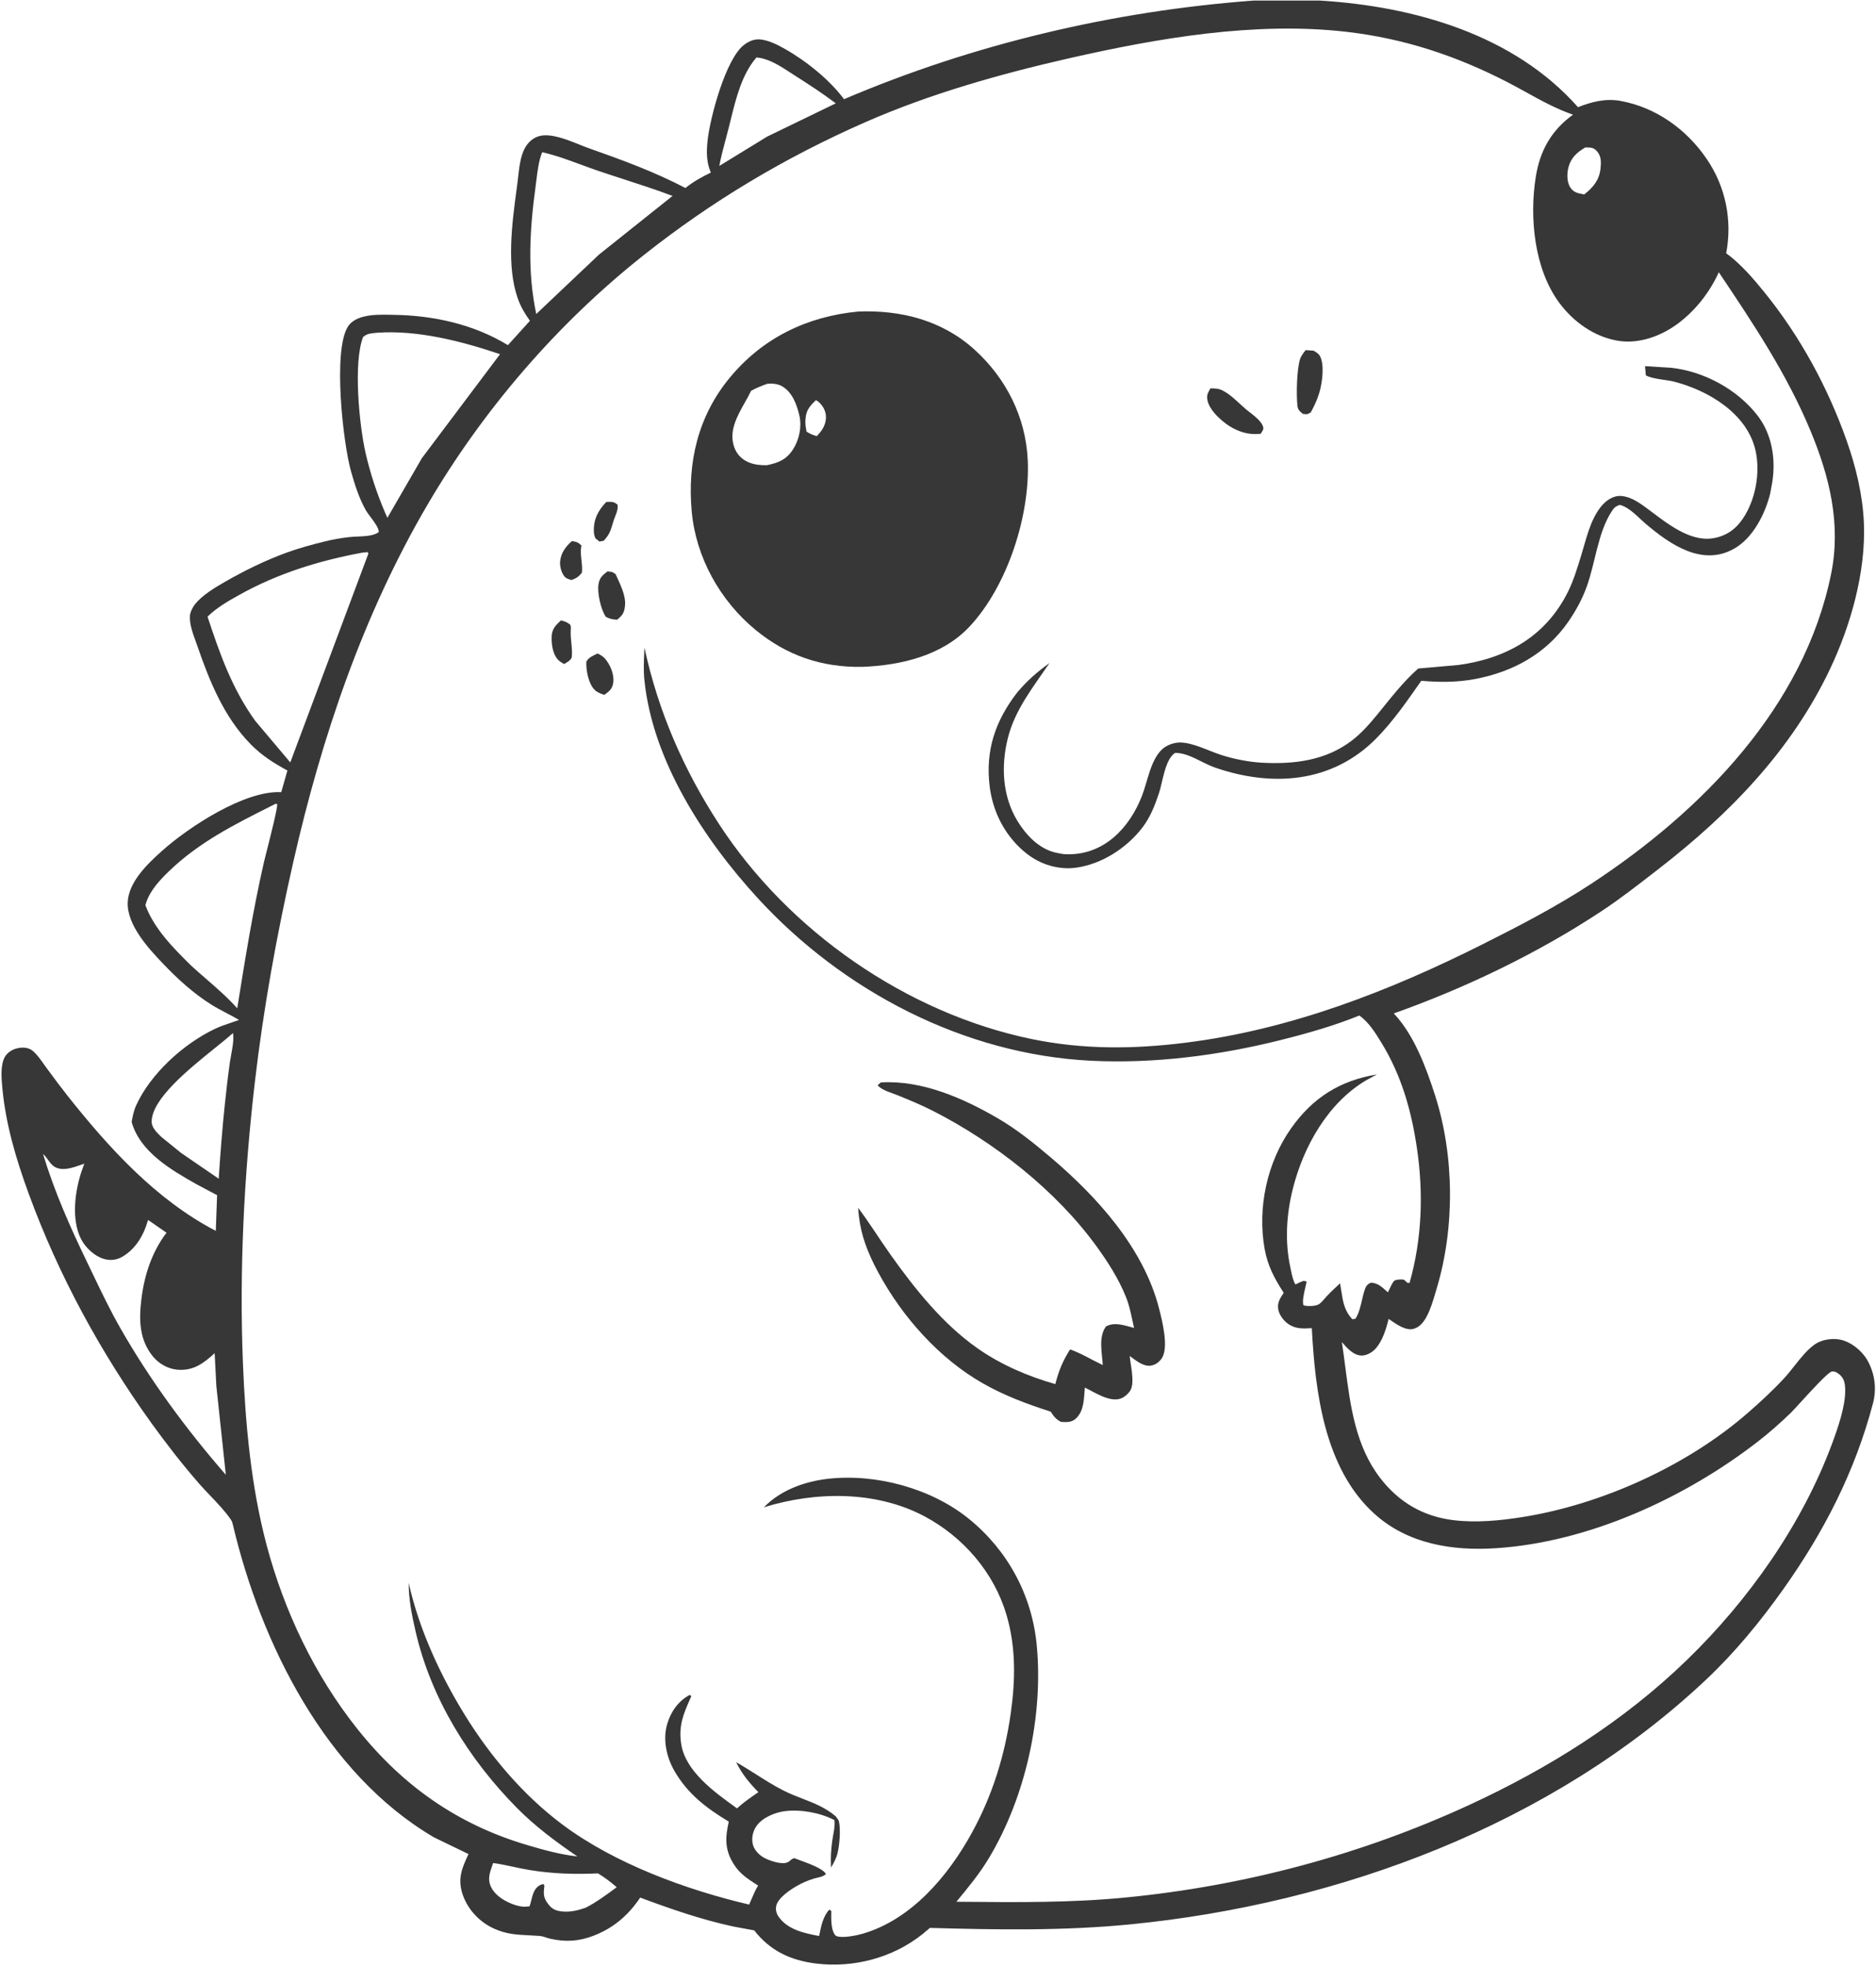 <?xml version="1.0" encoding="UTF-8"?> <svg xmlns="http://www.w3.org/2000/svg" width="712" height="746" viewBox="0 0 712 746" fill="none"><g clip-path="url(#clip0_1396_7205)"><path fill-rule="evenodd" clip-rule="evenodd" d="M475.807 0.211L501.047 0.217C536.699 2.414 574.489 13.09 598.9 40.666C604.126 38.618 609.363 37.249 615.021 38.281C628.5 40.74 640.089 49.055 647.74 60.286C654.932 70.842 657.528 83.523 655.144 96.085C660.611 100.044 665.479 105.736 669.713 110.963C683.183 127.587 693.689 146.924 700.832 167.095C704.356 177.043 706.958 187.793 707.402 198.367C708.183 216.991 702.437 237.221 694.51 253.908C679.89 284.684 656.417 308.795 629.759 329.461C629.112 329.963 628.465 330.465 627.818 330.967L627.817 330.968L627.816 330.969C621.315 336.017 614.804 341.072 607.936 345.615C583.735 361.622 556.309 374.788 528.98 384.495C536.71 392.639 541.278 405.088 544.656 415.579C552.006 438.406 552.184 465.961 545.255 488.889C545.095 489.419 544.936 489.956 544.777 490.496C543.861 493.597 542.913 496.809 541.389 499.62C540.314 501.605 538.711 503.625 536.404 504.183C533.555 504.872 530.227 502.584 527.786 500.906C527.669 500.826 527.553 500.746 527.439 500.668L527.327 500.591L527.226 500.522L527.12 500.451L527.033 500.392C526.125 504.047 524.794 508.451 522.346 511.376C521.05 512.925 518.84 514.33 516.75 514.287C513.653 514.223 511.184 511.38 509.312 509.223L509.271 509.176C509.76 512.318 510.176 515.514 510.594 518.728C512.517 533.501 514.491 548.669 523.86 560.797C530.929 569.948 540.162 575.362 551.647 576.745C560.364 577.794 569.373 576.916 578 575.538C607.893 570.766 640.208 556.157 663.151 536.217C668 532.003 672.823 527.575 677.18 522.851C678.424 521.502 679.662 519.94 680.924 518.346C683.36 515.271 685.89 512.076 688.75 510.059C691.37 508.212 695.396 507.623 698.487 508.266C702.555 509.112 706.734 512.519 708.75 516.113C711.579 521.155 712.314 526.915 710.832 532.507C703.983 558.356 692.313 581.095 676.842 602.897C668.198 615.077 658.513 626.881 647.633 637.138C589.127 692.295 508.069 722.354 428.821 730.11C403.525 732.585 378.295 732.151 352.93 731.439L350.083 733.83C338.797 742.826 323.949 746.692 309.763 744.96C300.054 743.775 292.289 740.123 286.241 732.373L278.31 730.914C266.034 728.238 254.702 724.305 242.975 719.939C238.39 726.736 232.83 731.514 225.148 734.451C219.66 736.549 214.606 736.849 208.871 735.55C208.342 735.43 207.822 735.262 207.302 735.093L207.301 735.093C206.465 734.822 205.628 734.55 204.75 734.482C203.367 734.373 202.05 734.309 200.773 734.247H200.772C196.212 734.027 192.17 733.831 187.491 731.706C182.004 729.214 177.598 724.556 175.616 718.83C173.557 712.881 175.293 708.796 177.813 703.425L164.677 697.068C123.558 672.92 99.185 623.771 88.513 579.001C88.495 578.923 88.477 578.847 88.459 578.773L88.458 578.767L88.451 578.738L88.45 578.732C88.258 577.914 88.101 577.241 87.596 576.501C85.483 573.404 82.624 570.407 79.834 567.483C78.364 565.943 76.913 564.422 75.601 562.918C69.214 555.595 63.218 547.901 57.54 540.016C38.206 513.169 22.201 483.833 10.834 452.715C6.138 439.858 2.163 426.543 0.898 412.874L0.886 412.748C0.565 409.274 0.095 404.185 1.805 401.059C2.649 399.516 4.316 398.363 5.976 397.87C8.127 397.231 10.651 397.207 12.45 398.713C13.963 399.98 15.27 401.823 16.485 403.537C16.823 404.014 17.154 404.481 17.481 404.923C17.769 405.312 18.056 405.701 18.343 406.09L18.35 406.099C20.697 409.277 23.038 412.447 25.494 415.547C41.218 435.395 59.124 455.128 81.901 466.986L82.393 453.444L74.516 449.263C64.806 443.765 53.096 436.98 49.954 425.637C49.991 425.45 50.028 425.262 50.066 425.074C50.437 423.196 50.815 421.281 51.603 419.534C57.079 407.4 69.579 396.078 81.495 390.383C83.486 389.431 85.654 388.7 87.798 387.978L87.798 387.978L87.799 387.978L87.799 387.977C88.786 387.645 89.767 387.314 90.724 386.964C89.147 386.021 87.521 385.17 85.894 384.32L85.893 384.319L85.892 384.319C83.959 383.308 82.023 382.296 80.167 381.126C73.361 376.834 67.335 371.349 61.802 365.534C56.272 359.722 48.121 350.894 48.475 342.319C48.793 334.621 55.957 327.795 61.314 322.976C71.367 313.935 92.827 299.793 106.746 300.54L109.078 292.33C103.771 289.436 99.349 286.657 95.076 282.297C85.026 272.041 79.54 258.514 74.94 245.179C74.738 244.595 74.517 243.986 74.289 243.36L74.288 243.359L74.288 243.357L74.288 243.357L74.287 243.356C73.162 240.266 71.88 236.746 72.084 233.645C72.178 232.208 73.172 230.249 74.076 229.148C76.849 225.769 81.508 222.962 85.293 220.79C92.773 216.497 100.583 212.659 108.694 209.693C113.513 207.931 118.508 206.588 123.488 205.367C126.541 204.618 129.669 204.086 132.794 203.743C133.564 203.658 134.489 203.62 135.481 203.578C138.44 203.455 141.988 203.307 143.75 201.838C143.855 200.454 142.079 198.078 140.574 196.065C139.864 195.116 139.215 194.247 138.851 193.601C136.269 189.014 134.68 183.976 133.25 178.932C130.187 168.133 126.289 133.285 131.981 124.001C133.277 121.886 135.632 120.737 137.96 120.148C141.337 119.294 144.939 119.364 148.431 119.433C148.835 119.441 149.237 119.449 149.637 119.455C164.685 119.695 179.884 123.085 192.774 130.949L201.125 121.708C199.218 119.023 197.67 116.464 196.555 113.344C192.142 101.001 194.339 84.665 196.091 71.64C196.174 71.026 196.255 70.419 196.335 69.821C196.443 69.012 196.539 68.153 196.638 67.265C197.047 63.618 197.508 59.498 199.045 56.501C200.205 54.239 202.051 52.394 204.542 51.672C208.853 50.421 214.981 52.881 219.877 54.845C221.135 55.35 222.311 55.822 223.354 56.19C236.002 60.654 248.234 65.103 260.145 71.328C263.107 68.926 266.366 67.136 269.782 65.482C268.092 61.442 268.096 57.799 268.532 53.501C269.402 44.917 275.399 22.251 282.446 16.979C284.523 15.425 286.653 14.619 289.25 15.054C292.346 15.573 295.167 17.031 297.875 18.553C305.832 23.023 314.892 30.279 320.338 37.635C369.415 16.698 422.604 4.168 475.807 0.211ZM601.898 55.945C601.951 55.947 602.003 55.948 602.054 55.949C602.193 55.953 602.327 55.955 602.456 55.958C603.981 55.986 604.855 56.003 606.116 57.416C607.792 59.297 607.703 61.691 607.434 64.052C606.937 68.406 604.619 71.141 601.261 73.767L601.024 73.724C598.843 73.326 597.148 73.017 595.89 70.98C594.615 68.915 594.674 65.618 595.318 63.33C596.331 59.727 598.536 57.795 601.676 55.938L601.784 55.941L601.898 55.945ZM200.244 700.054C206.608 701.927 212.53 703.58 219.14 704.334C210.973 698.763 203.13 692.946 196.161 685.888C177.916 667.41 163.589 644.388 157.724 618.935C156.336 612.911 155.093 606.767 155.112 600.559C159.041 618.1 166.972 635.336 176.382 650.595C186.089 666.337 198.624 681.137 213.484 692.248C233.27 707.041 260.388 716.981 284.33 722.59C284.679 721.834 284.997 721.077 285.313 720.323C286.021 718.636 286.72 716.969 287.737 715.389C287.46 715.208 287.184 715.029 286.912 714.852C283.745 712.794 280.907 710.95 278.722 707.631C275.018 702.002 275.183 697.331 276.594 691.117C268.143 686.026 261.086 680.683 256.047 672.027C252.978 666.757 251.457 660.017 253.23 654.057C254.633 649.341 257.409 645.42 261.75 643.039L262.383 643.498L262.18 643.962L262.051 644.253C259.365 650.357 257.456 654.695 258.548 661.727C260.143 671.992 271.149 679.918 279.069 685.623L279.115 685.656L279.716 686.089C282.189 683.817 284.893 681.962 287.654 680.067L287.836 679.942C284.258 676.267 281.69 673.164 279.378 668.557C281.939 670.01 284.404 671.571 286.868 673.131C290.196 675.238 293.521 677.344 297.074 679.177C299.592 680.477 302.099 681.447 304.568 682.404C308.947 684.099 313.207 685.749 317.196 689.104C317.28 689.236 317.412 689.415 317.558 689.614C317.906 690.088 318.337 690.674 318.407 690.998C319.081 694.152 318.664 699.729 317.91 702.923C317.415 705.019 316.498 706.706 315.403 708.539C315.202 704.947 315.387 701.74 315.893 698.186C315.977 697.596 316.093 696.962 316.213 696.306L316.213 696.305C316.567 694.371 316.955 692.249 316.661 690.52C311.284 687.744 304.078 686.415 298 687.132C294.217 687.579 289.471 689.52 287.192 692.668C285.777 694.622 285.183 697.146 285.672 699.518C286.123 701.709 287.901 703.608 289.791 704.711C291.727 705.84 296.753 707.654 299 706.507C299.443 706.281 299.712 706.042 299.966 705.816C300.339 705.483 300.681 705.179 301.5 704.987C302.087 705.229 302.874 705.516 303.768 705.841L303.769 705.842C307.258 707.113 312.365 708.974 313.467 710.998C312.601 711.85 311.434 712.114 310.251 712.382C309.824 712.479 309.395 712.576 308.977 712.701C306.663 713.396 304.34 714.401 302.25 715.621C299.679 717.121 295.266 720.095 294.609 723.082C294.304 724.466 294.615 725.843 295.394 727.019C298.77 732.113 305.31 733.465 310.885 734.507C310.928 734.301 310.97 734.092 311.013 733.881L311.014 733.876C311.674 730.64 312.431 726.928 314.75 724.522L315.509 724.998C315.506 725.241 315.502 725.484 315.498 725.729C315.467 727.685 315.435 729.692 315.857 731.597C316.05 732.465 316.589 734.167 317.442 734.524C319.628 735.44 325.066 734.315 327.271 733.682C345.837 728.348 359.785 711.815 368.785 695.485C376.644 681.224 381.337 666.074 383.615 649.998C385.391 637.465 385.613 624.885 381.978 612.618C377.22 596.561 365.557 583.086 350.855 575.278C332.435 565.496 309.501 565.8 289.937 571.853C296.164 565.41 305.246 562.097 314.072 561.071C332.31 558.95 353.382 564.61 367.715 576.229C382.477 588.197 391.664 605.219 393.468 624.114C396.041 651.056 389.257 681.756 375.326 704.951C371.751 710.903 367.397 716.184 362.977 721.511L365.112 721.531C385.9 721.728 406.638 721.925 427.361 719.893C472.257 715.493 516.425 703.761 557.41 684.888C587.749 670.917 616.21 653.1 640.278 629.751C663.703 607.026 684.026 578.294 695.377 547.577C697.555 541.684 700.465 533.414 700.313 527.084C700.266 525.102 699.966 523.146 698.444 521.75C697.603 520.979 696.486 520.145 695.25 520.342C693.858 520.564 687.711 527.296 683.454 531.958L683.453 531.959L683.452 531.96C681.728 533.848 680.314 535.397 679.653 536.034C675.734 539.811 671.61 543.476 667.31 546.814C639.594 568.32 603.013 585.114 567.666 587.396C551.206 588.459 534.373 585.778 521.729 574.416C502.596 557.222 499.161 528.04 497.87 503.896L497.482 503.916C494.61 504.067 492.061 504.2 489.447 502.648C487.421 501.446 485.399 498.92 485.092 496.507C484.792 494.15 485.839 492.563 487.075 490.69L487.211 490.483C483.668 485.024 481.114 480.263 479.96 473.81C477.176 458.238 480.889 440.962 490.041 428.037C498.278 416.405 508.56 409.981 522.575 407.635L518.604 409.796C503.974 418.398 494.683 434.993 490.655 451.084C488.235 460.754 487.596 471.004 489.717 480.774C489.798 481.148 489.876 481.535 489.955 481.927C490.327 483.781 490.728 485.778 491.664 487.323L493.323 486.526C493.56 486.431 493.754 486.341 493.924 486.264L493.926 486.262L493.927 486.262C494.624 485.942 494.889 485.821 495.909 486.248C495.808 486.78 495.652 487.436 495.481 488.156C494.914 490.544 494.18 493.638 494.711 495.248L496 495.466C497.361 495.566 499.05 495.525 500.303 494.956C501.095 494.597 502.003 493.54 502.727 492.698C502.937 492.453 503.131 492.227 503.303 492.041C504.979 490.224 506.772 488.563 508.59 486.891C508.781 487.898 508.931 488.881 509.078 489.842V489.843C509.673 493.749 510.213 497.287 513.25 500.513L514.377 500.374C515.698 498.503 516.326 495.786 516.918 493.228L516.918 493.228L516.918 493.227C517.182 492.087 517.438 490.979 517.745 489.991C518.307 488.186 518.551 487.522 520.25 486.642C522.762 486.73 524.281 488.092 525.998 489.631L526.001 489.634C526.248 489.855 526.498 490.079 526.756 490.304C527.006 489.836 527.228 489.35 527.45 488.864L527.451 488.863L527.451 488.862L527.452 488.861L527.452 488.859L527.453 488.858C527.915 487.847 528.378 486.834 529.089 485.975C529.514 485.464 532.14 485.269 532.75 485.53C533.205 485.725 533.411 485.972 533.596 486.194C533.864 486.516 534.087 486.783 534.965 486.748C539.699 470.111 540.291 452.668 537.773 435.622C535.658 421.305 531.893 407.984 524.258 395.552L524.249 395.537C521.883 391.688 519.611 387.991 515.929 385.276C506.25 389.207 496.015 392.101 485.892 394.631C462.645 400.44 438.135 403.615 414.147 402.443C365.934 400.086 319.97 376.029 287.602 340.766C267.171 318.508 247.543 288.432 244.541 257.705C244.205 254.271 244.363 250.767 244.518 247.308C244.543 246.768 244.567 246.23 244.589 245.692C249.779 269.821 259.436 291.97 272.885 312.635C299.301 353.226 344.07 384.376 391.475 394.193C410.977 398.232 430.105 398.069 449.799 395.619C489.645 390.662 527.153 376.098 562.824 358.193C576.844 351.155 590.848 343.886 603.977 335.266C645.749 307.84 684.727 268.31 694.979 217.658C698.794 198.808 694.363 180.771 687.102 163.349C678.084 141.714 665.379 122.75 652.395 103.369L652.347 103.297C648.883 110.863 643.614 117.654 636.952 122.668C630.631 127.425 622.202 130.574 614.234 129.312C605.127 127.869 597.084 122.083 591.716 114.783C582.253 101.914 580.422 82.473 582.877 67.1C584.469 57.129 588.791 49.439 597.004 43.505C590.759 41.37 584.924 38.151 579.115 34.946C576.746 33.639 574.381 32.335 571.995 31.107C552.58 21.119 532.854 14.6 511.133 12.084C476.423 8.064 439.456 14.449 405.669 22.132C379.676 28.042 352.987 35.573 328.514 46.312C297.979 59.712 269.981 76.402 243.854 97.158C211.253 123.059 183.248 155.646 162.221 191.535C137.763 233.279 122.071 279.741 111.373 326.744C105.056 354.499 99.98 382.532 96.693 410.823C92.603 446.021 90.788 481.987 92.207 517.39C93.125 540.3 95.285 563.957 101.18 586.16C107.839 611.243 119.442 635.64 135.657 655.983C152.84 677.54 173.725 692.249 200.244 700.054ZM187.157 706.82C189.731 707.169 192.285 707.716 194.838 708.264C196.889 708.703 198.94 709.143 201.001 709.479C209.676 710.895 218.187 711.17 226.957 710.75C229.544 712.325 231.781 714.02 234.068 716.004C233.706 716.268 233.343 716.533 232.981 716.798C229.552 719.306 226.088 721.839 222.307 723.77C219.302 724.823 216.434 725.52 213.227 725.184C211.086 724.96 209.608 724.355 208.25 722.63C206.42 720.306 206.195 719.042 206.537 716.143C206.559 715.955 206.58 715.826 206.595 715.73C206.616 715.599 206.627 715.533 206.616 715.472C206.613 715.455 206.608 715.438 206.601 715.42C206.594 715.4 206.584 715.379 206.571 715.355C206.554 715.323 206.532 715.284 206.505 715.236C206.447 715.136 206.365 714.992 206.25 714.764L205.08 715.137C202.804 716.276 202.216 718.634 201.643 720.935C201.445 721.73 201.248 722.518 200.985 723.246C199.05 723.553 197.609 723.399 195.732 722.82C192.073 721.692 187.941 719.353 186.271 715.719C185.001 712.958 185.883 710.454 186.809 707.822C186.925 707.49 187.043 707.157 187.157 706.82ZM299.992 27.573C296.04 24.989 291.733 22.173 287.095 21.805C281.58 28.17 279.359 37.195 277.328 45.448L277.327 45.452L277.326 45.457L277.323 45.467C277.069 46.499 276.818 47.519 276.564 48.52C276.206 49.929 275.833 51.325 275.461 52.718L275.46 52.72L275.46 52.722L275.459 52.725L275.458 52.727L275.458 52.729L275.457 52.731L275.457 52.731C274.553 56.115 273.653 59.478 272.993 62.955L291.163 51.824L317.206 39.208C312.259 35.475 307.157 32.145 301.93 28.828C301.294 28.424 300.648 28.002 299.992 27.573ZM88.423 391.922C88.822 394.331 88.252 397.4 87.739 400.16C87.562 401.115 87.392 402.034 87.271 402.875C86.523 408.07 85.945 413.276 85.385 418.494C84.36 428.042 83.631 437.62 83.007 447.201L68.728 437.418L61.25 431.361L61.209 431.322C59.664 429.845 57.56 427.833 57.56 425.596C57.56 416.967 71.576 405.68 81.467 397.714C84.245 395.477 86.697 393.503 88.423 391.922ZM18.253 440.07C17.67 439.26 17.088 438.452 16.331 437.844C20.752 452.376 26.716 465.761 33.31 479.394C34.001 480.822 34.686 482.251 35.371 483.679C38.596 490.404 41.814 497.112 45.514 503.607C56.833 523.473 70.707 542.306 85.71 559.536L82.102 525.78L81.467 513.404C77.267 517.209 73.477 520.115 67.487 519.671C63.83 519.401 60.314 517.433 58.012 514.601C52.794 508.18 52.709 500.62 53.67 492.834C54.782 483.82 57.628 474.962 63.206 467.697L56.184 462.832C54.672 468.384 51.653 473.689 46.573 476.721C44.273 478.093 41.837 478.362 39.272 477.579C35.808 476.521 32.412 473.311 30.781 470.129C26.937 462.627 28.44 451.537 31.146 443.858L32 441.496C31.589 441.633 31.159 441.784 30.716 441.94L30.715 441.941C27.667 443.014 23.957 444.32 21.052 442.87C19.829 442.259 19.04 441.163 18.253 440.07ZM205.765 57.75C210.74 58.859 215.568 60.643 220.377 62.42C222.507 63.207 224.633 63.993 226.767 64.718C230.094 65.849 233.436 66.933 236.779 68.017L236.779 68.017L236.779 68.017L236.779 68.017L236.78 68.018L236.78 68.018L236.78 68.018C242.971 70.026 249.161 72.034 255.249 74.336L227.332 96.596L203.525 119.131C200.084 102.912 201.048 86.984 203.277 70.683C203.389 69.864 203.49 69.042 203.592 68.219L203.592 68.216C204.03 64.665 204.469 61.101 205.765 57.75ZM105.171 305.039L104.669 304.922C104.069 305.224 103.47 305.525 102.871 305.826L102.809 305.857C88.987 312.803 75.517 319.573 64.211 330.463C60.777 333.77 57.079 337.691 55.523 342.303L55.184 343.417C58.421 352.291 65.887 359.804 72.526 366.337C74.356 368.017 76.258 369.668 78.168 371.325L78.169 371.326L78.17 371.327L78.17 371.327C82.308 374.918 86.481 378.539 90.039 382.56C93.006 363.972 95.983 345.459 100.174 327.095C100.314 326.479 100.682 325.031 101.158 323.152L101.159 323.149L101.159 323.149C102.748 316.891 105.544 305.873 105.171 305.039ZM143.107 126.243C158.563 125.143 175.292 129.484 189.78 134.376L160.11 173.835L147.027 196.458L146.185 194.571C143.078 187.351 140.501 179.527 138.747 171.854C136.337 161.315 134.009 137.503 137.814 127.833C139.306 126.623 140.469 126.509 142.09 126.35C142.409 126.319 142.746 126.286 143.107 126.243ZM139.5 209.484L137.606 209.648C121.006 212.729 105.52 217.505 90.73 225.747C86.545 228.079 82.201 230.571 78.765 233.952C83.39 248.001 88.129 261.412 96.901 273.528L110.175 289.264L139.825 209.997L139.5 209.484Z" fill="#373737"></path><path d="M10.977 412.328C13.055 413.784 14.432 416.594 15.809 418.704C14.736 420.684 14.148 422.707 13.501 424.849L13.378 425.407C11.675 422.238 11.415 415.998 10.977 412.328Z" fill="#373737"></path><path d="M230.091 190.444C232.013 190.357 232.931 190.218 234.392 191.5L234.434 192.224C234.477 193.863 233.521 195.632 233.003 197.179C231.81 200.744 231.836 202.216 229.139 205.158L227.5 205.454L225.99 204.25C225.606 203.343 225.43 202.662 225.393 201.663C225.223 197.043 226.992 193.701 230.091 190.444Z" fill="#373737"></path><path d="M217.06 205.289C218.776 205.542 219.446 205.741 220.681 206.978C219.927 210.359 221.242 213.747 220.854 217.248C219.651 218.825 218.732 219.397 216.874 220.067C215.87 219.7 214.954 219.56 214.248 218.728C213.044 217.308 212.384 214.753 212.59 212.915C212.948 209.71 214.699 207.335 217.06 205.289Z" fill="#373737"></path><path d="M212.893 235.375C214.396 235.76 215.208 236.03 216.452 237.024C216.698 238.139 216.7 237.73 216.628 238.695C216.348 242.413 217.41 245.782 216.983 249.501C216.33 250.763 215.256 251.243 214.076 251.927C213.3 251.472 212.5 251.034 211.863 250.385C209.687 248.167 209.193 244.042 209.399 241.09C209.581 238.489 211.073 237.064 212.893 235.375Z" fill="#373737"></path><path d="M226.853 247.922C227.832 248.462 228.799 248.962 229.549 249.812C231.548 252.073 233.146 255.771 232.766 258.825C232.449 261.376 231.312 262.211 229.353 263.643C228.029 263.168 226.795 262.785 225.753 261.788C223.327 259.466 222.354 254.17 222.536 251.003C223.533 249.289 225.123 248.758 226.853 247.922Z" fill="#373737"></path><path d="M230.564 216.789C232.148 216.935 232.426 216.91 233.669 217.867C235.248 221.496 237.597 225.768 237.213 229.796C236.962 232.434 236.228 233.516 234.191 235.131C232.52 235.012 231.445 234.814 229.947 234.046C228.056 231.355 226.546 224.77 227.182 221.451C227.641 219.051 228.738 218.206 230.564 216.789Z" fill="#373737"></path><path d="M495.547 132.836L498.5 133.041C499.462 133.573 500.353 134.058 500.926 135.037C502.782 138.205 501.811 145.285 500.812 148.672L500.556 149.497C499.799 151.989 498.717 154.143 497.506 156.433C496.136 157.277 496.109 157.226 494.5 157.025C493.189 155.939 492.563 155.504 492.39 153.747C491.976 149.52 492.157 140.488 493.361 136.416C493.762 135.059 494.675 133.923 495.547 132.836Z" fill="#373737"></path><path d="M459.39 147.345C461.119 147.334 462.567 147.395 464.13 148.207C467.375 149.892 470.196 153.022 472.981 155.367C474.972 157.044 478.852 159.499 479.447 162.158C479.64 163.019 478.888 163.845 478.465 164.578C474.503 164.95 471.53 164.297 467.999 162.472C464.457 160.641 459.233 156.071 458.31 152.073C457.812 149.915 458.408 149.166 459.39 147.345Z" fill="#373737"></path><path d="M624.344 138.914L634.25 139.533C646.754 140.895 659.449 147.763 667.113 157.75C672.453 164.709 673.96 173.896 672.709 182.431L672.581 183.248L671.825 187.329C669.907 195.003 665.372 204.004 658.294 208.084C646.115 215.107 633.889 206.581 624.686 198.81C621.774 196.352 618.52 192.496 614.75 191.542C613.083 192.139 612.618 192.577 611.638 194.085C606.433 202.095 605.471 213.626 602.183 222.657C600.472 227.356 598.11 231.676 595.279 235.791C586.898 247.973 574.266 254.869 560 257.588C553.057 258.912 546.42 258.896 539.424 258.287C534.144 265.801 528.688 273.771 522.198 280.292C505.487 297.081 482.842 298.706 461.128 291.21C456.139 289.487 451.331 285.644 446 285.642C442.137 288.038 441.272 296.805 439.835 301.032C438.27 305.637 436.578 310.043 433.596 313.943C427.622 321.756 418.066 327.927 408.25 329.214C401.703 330.072 394.996 328.006 389.798 323.97C381.757 317.727 376.832 308.403 375.601 298.31C373.933 284.634 377.784 273.416 386.079 262.706C389.8 258.274 393.621 254.934 398.318 251.571C392.183 260.588 385.238 269.184 382.519 280.004C379.871 290.542 380.396 302.004 386.132 311.438C389.379 316.778 394.3 322.031 400.632 323.471L401.25 323.601C402.355 323.853 403.373 324.044 404.512 324.088C418.772 324.635 428.676 314.266 433.47 301.8C435.586 296.298 436.728 288.079 441.266 284.101C443.022 282.561 445.819 281.635 448.144 281.703C452.98 281.846 458.705 284.872 463.326 286.378C468.137 287.947 473.935 289.099 479 289.371C491.122 290.022 503.137 288.568 513.08 280.959C516.729 278.167 519.844 274.601 522.75 271.064C527.754 264.975 532.31 258.877 538.256 253.631L553.57 252.291C571.778 249.787 586.686 241.425 595.088 224.526C597.232 220.214 598.63 215.521 600.052 210.936C601.973 204.748 603.424 197.518 607.53 192.331C609.372 190.005 612.151 187.948 615.271 188.168C619.294 188.453 622.935 191.27 626.056 193.599C632.578 198.467 641.329 205.582 650 204.234C654.986 203.459 658.669 200.921 661.484 196.748C666.289 189.626 668.14 179.37 666.296 171.023C663.175 156.899 648.303 148.079 635.242 144.767C632.452 144.059 626.946 143.815 624.648 142.392L624.344 138.914Z" fill="#373737"></path><path d="M334.294 410.673C349.927 409.724 365.695 416.686 378.848 424.368C385.923 428.501 392.283 433.627 398.524 438.904C416.263 453.901 434.077 473.503 439.933 496.555C441.079 501.067 443.722 511.364 440.869 515.424C439.858 516.863 438.49 517.843 436.75 518.118C433.87 518.572 430.949 516.025 428.756 514.444C429.045 517.741 430.584 523.849 429.271 526.988C428.665 528.435 426.862 530.039 425.403 530.58C421.21 532.135 415.454 528.252 411.734 526.437C411.359 530.39 411.537 535.046 408.503 538.025C406.772 539.726 405.051 539.562 402.75 539.473C400.742 538.483 399.978 537.404 398.75 535.564L395.18 534.394C386.482 531.49 377.788 527.914 370 523.03C353.795 512.869 340.271 496.73 331.753 479.742C328.13 472.378 326.251 466.382 325.667 458.219C330.001 463.934 333.807 470.145 337.973 476.001C347.232 489.013 357.776 502.258 370.964 511.52C379.844 517.757 390.124 522.166 400.527 525.127C401.816 520.086 403.334 516.351 406.141 511.95C410.364 513.461 414.457 515.968 418.534 517.9C418.263 513.202 416.819 507.251 419.75 503.256C423.037 501.41 426.953 502.92 430.404 503.813C429.54 499.934 428.804 495.721 427.322 492.031C424.581 485.209 420.555 478.925 416.264 472.991C400.851 451.673 377.356 433.322 354.09 421.469C349.662 419.213 345.102 417.337 340.5 415.47C338.235 414.551 334.676 413.655 333.097 411.751L334.294 410.673Z" fill="#373737"></path><path fill-rule="evenodd" clip-rule="evenodd" d="M325.695 118.204C341.926 117.532 357.63 121.543 369.889 132.674C381.847 143.532 389.288 158.201 390.056 174.473C391.044 195.393 382.413 222.275 368.009 237.684C357.631 248.786 341.83 252.438 327.275 253.004C311.882 253.276 298.565 248.718 286.692 238.932C273.267 227.866 264.094 211.429 262.526 194.002C260.854 175.41 264.883 157.952 276.921 143.354C289.44 128.172 306.36 120.03 325.695 118.204ZM309.668 151.812L310.585 152.387C312.434 153.94 313.651 156.298 313.466 158.75C313.256 161.531 311.888 163.55 309.972 165.468C308.491 165.04 307.396 164.593 306.101 163.75C305.86 162.514 305.633 161.254 305.663 159.99C305.756 156.04 306.841 154.506 309.668 151.812ZM297.035 146.676C295.25 145.579 293.39 145.483 291.356 145.572C289.122 146.331 287.141 147.129 285.069 148.264C284.381 149.707 283.553 151.177 282.71 152.676C279.733 157.966 276.561 163.602 278.632 169.554C279.602 172.342 281.487 174.294 284.198 175.429C286.366 176.337 288.725 176.54 291.054 176.5C295.399 175.606 298.491 174.376 300.992 170.469C303.344 166.794 304.376 161.88 303.378 157.612C302.428 153.548 300.771 148.973 297.035 146.676Z" fill="#373737"></path></g><defs><clipPath id="clip0_1396_7205"><rect width="712" height="746" fill="white"></rect></clipPath></defs></svg> 